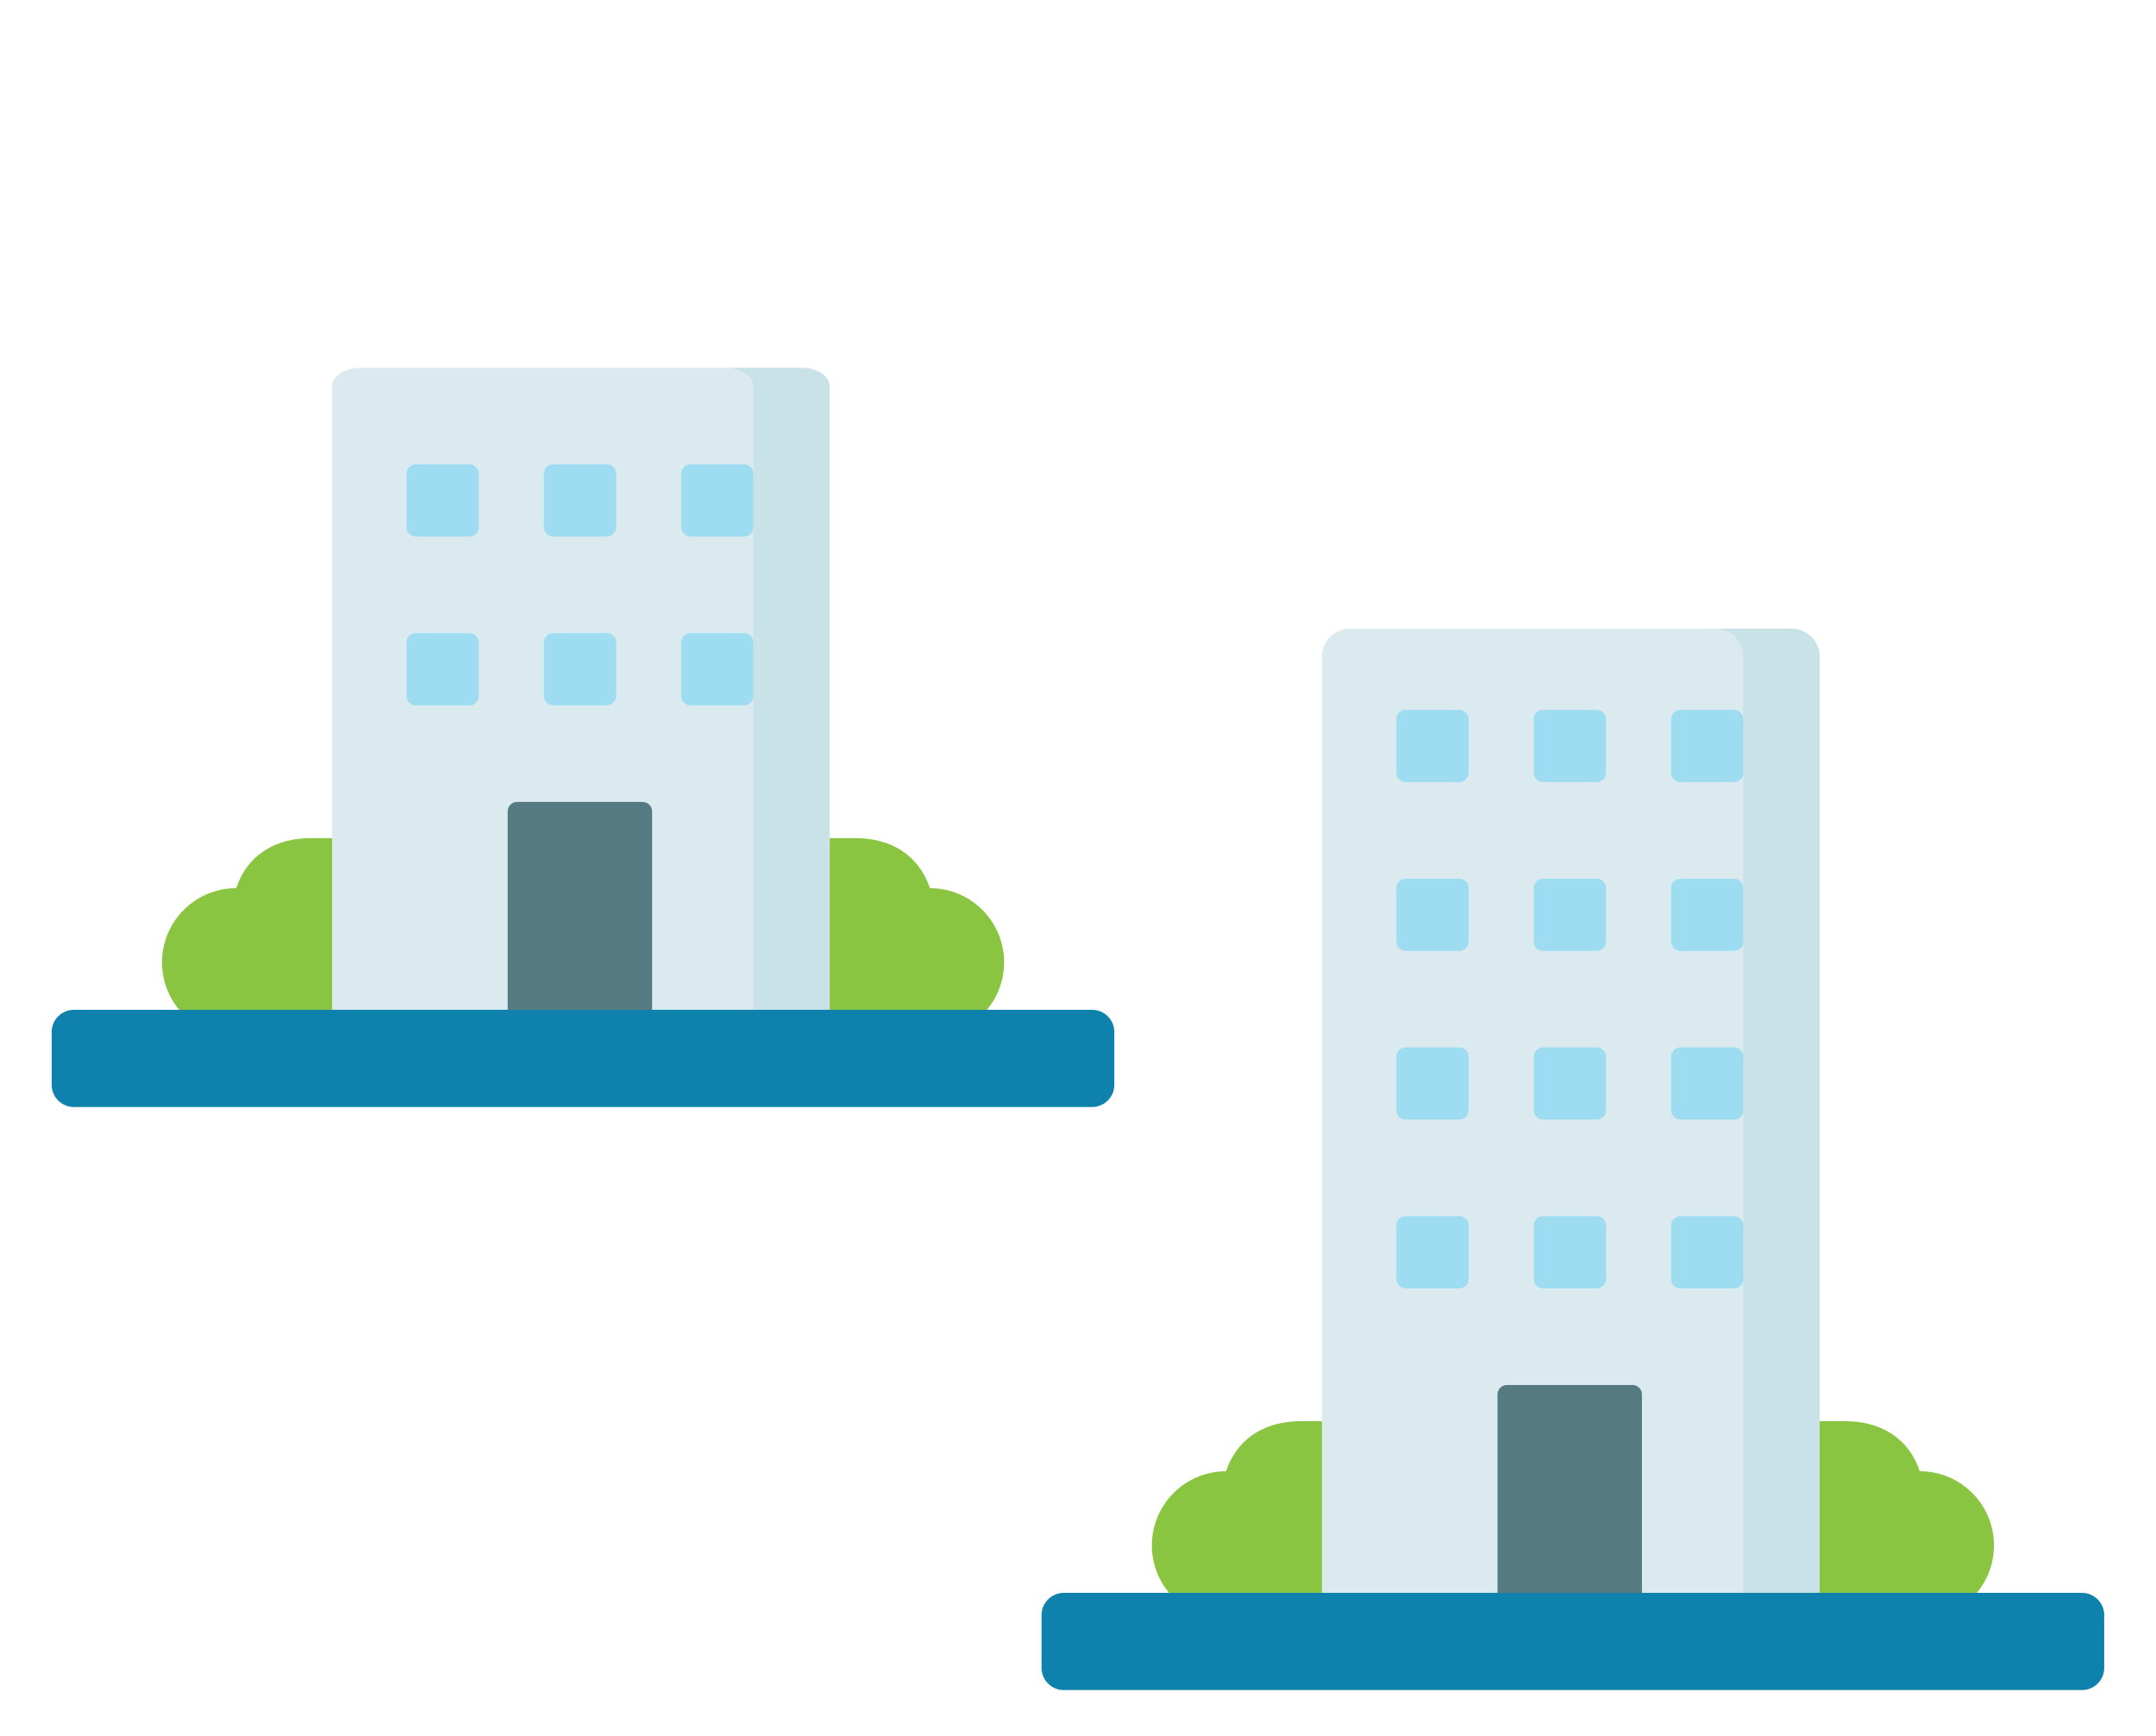 <svg width="159" height="128" viewBox="0 0 159 128" fill="none" xmlns="http://www.w3.org/2000/svg">
<path d="M25.329 61.81C24.579 61.81 23.769 61.81 22.909 61.81C20.509 61.81 18.309 62.88 17.419 65.501C14.399 65.501 11.949 67.951 11.949 70.971C11.949 73.99 14.399 76.441 17.419 76.441H25.329V61.81Z" fill="#89C540"/>
<path d="M60.67 61.81C61.42 61.81 62.23 61.81 63.09 61.81C65.49 61.81 67.69 62.88 68.58 65.501C71.6 65.501 74.05 67.951 74.05 70.971C74.05 73.99 71.6 76.441 68.58 76.441H60.67V61.81Z" fill="#89C540"/>
<path d="M61.19 76.171H24.49V28.511C24.49 27.751 25.41 27.131 26.54 27.131H59.14C60.27 27.131 61.19 27.751 61.19 28.511V76.171Z" fill="#DBEAEF"/>
<path d="M59.14 27.131H53.51C54.64 27.131 55.56 27.751 55.56 28.511V76.171H61.19V28.511C61.19 27.751 60.27 27.131 59.14 27.131Z" fill="#C9E2E7"/>
<path d="M80.551 74.471H5.451C4.551 74.471 3.811 75.201 3.811 76.111V80.001C3.811 80.901 4.541 81.641 5.451 81.641H80.541C81.441 81.641 82.18 80.911 82.18 80.001V76.111C82.18 75.211 81.451 74.471 80.541 74.471H80.551Z" fill="#0F81AD"/>
<path d="M47.41 59.141H38.13C37.749 59.141 37.44 59.451 37.44 59.831V74.481H48.09V59.831C48.09 59.451 47.779 59.141 47.4 59.141H47.41Z" fill="#567A82"/>
<path d="M44.751 39.57H40.801C40.421 39.57 40.111 39.26 40.111 38.88V34.93C40.111 34.55 40.421 34.24 40.801 34.24H44.751C45.131 34.24 45.441 34.55 45.441 34.93V38.88C45.441 39.26 45.131 39.57 44.751 39.57Z" fill="#9EDCF1"/>
<path d="M54.88 39.57H50.93C50.55 39.57 50.24 39.26 50.24 38.88V34.93C50.24 34.55 50.55 34.24 50.93 34.24H54.88C55.26 34.24 55.57 34.55 55.57 34.93V38.88C55.57 39.26 55.26 39.57 54.88 39.57Z" fill="#9EDCF1"/>
<path d="M44.751 52.02H40.801C40.421 52.02 40.111 51.709 40.111 51.33V47.38C40.111 46.999 40.421 46.69 40.801 46.69H44.751C45.131 46.69 45.441 46.999 45.441 47.38V51.33C45.441 51.709 45.131 52.02 44.751 52.02Z" fill="#9EDCF1"/>
<path d="M54.88 52.02H50.93C50.55 52.02 50.24 51.709 50.24 51.33V47.38C50.24 46.999 50.55 46.69 50.93 46.69H54.88C55.26 46.69 55.57 46.999 55.57 47.38V51.33C55.57 51.709 55.26 52.02 54.88 52.02Z" fill="#9EDCF1"/>
<path d="M34.62 39.57H30.671C30.291 39.57 29.98 39.26 29.98 38.88V34.93C29.98 34.55 30.291 34.24 30.671 34.24H34.62C35.001 34.24 35.31 34.55 35.31 34.93V38.88C35.31 39.26 35.001 39.57 34.62 39.57Z" fill="#9EDCF1"/>
<path d="M34.62 52.02H30.671C30.291 52.02 29.98 51.709 29.98 51.33V47.38C29.98 46.999 30.291 46.69 30.671 46.69H34.62C35.001 46.69 35.31 46.999 35.31 47.38V51.33C35.31 51.709 35.001 52.02 34.62 52.02Z" fill="#9EDCF1"/>
<path d="M98.329 104.811C97.579 104.811 96.769 104.811 95.909 104.811C93.509 104.811 91.309 105.881 90.419 108.501C87.399 108.501 84.949 110.951 84.949 113.971C84.949 116.991 87.399 119.441 90.419 119.441H98.329V104.811Z" fill="#89C540"/>
<path d="M133.67 104.811C134.42 104.811 135.23 104.811 136.09 104.811C138.49 104.811 140.69 105.881 141.58 108.501C144.6 108.501 147.05 110.951 147.05 113.971C147.05 116.991 144.6 119.441 141.58 119.441H133.67V104.811Z" fill="#89C540"/>
<path d="M134.19 119.169H97.49V48.419C97.49 47.289 98.41 46.369 99.54 46.369H132.14C133.27 46.369 134.19 47.289 134.19 48.419V119.169Z" fill="#DBEAEF"/>
<path d="M132.14 46.359H126.51C127.64 46.359 128.56 47.279 128.56 48.409V119.159H134.19V48.419C134.19 47.289 133.27 46.369 132.14 46.369V46.359Z" fill="#C9E2E7"/>
<path d="M153.551 117.471H78.451C77.55 117.471 76.811 118.201 76.811 119.111V123.001C76.811 123.901 77.54 124.641 78.451 124.641H153.541C154.441 124.641 155.181 123.911 155.181 123.001V119.111C155.181 118.211 154.451 117.471 153.541 117.471H153.551Z" fill="#0F81AD"/>
<path d="M120.409 102.141H111.129C110.749 102.141 110.439 102.451 110.439 102.831V117.481H121.089V102.831C121.089 102.451 120.779 102.141 120.399 102.141H120.409Z" fill="#567A82"/>
<path d="M117.751 57.68H113.801C113.421 57.68 113.111 57.37 113.111 56.99V53.04C113.111 52.66 113.421 52.35 113.801 52.35H117.751C118.131 52.35 118.441 52.66 118.441 53.04V56.99C118.441 57.37 118.131 57.68 117.751 57.68Z" fill="#9EDCF1"/>
<path d="M127.88 57.68H123.93C123.55 57.68 123.24 57.37 123.24 56.99V53.04C123.24 52.66 123.55 52.35 123.93 52.35H127.88C128.26 52.35 128.57 52.66 128.57 53.04V56.99C128.57 57.37 128.26 57.68 127.88 57.68Z" fill="#9EDCF1"/>
<path d="M117.751 70.129H113.801C113.421 70.129 113.111 69.819 113.111 69.439V65.489C113.111 65.109 113.421 64.799 113.801 64.799H117.751C118.131 64.799 118.441 65.109 118.441 65.489V69.439C118.441 69.819 118.131 70.129 117.751 70.129Z" fill="#9EDCF1"/>
<path d="M127.88 70.129H123.93C123.55 70.129 123.24 69.819 123.24 69.439V65.489C123.24 65.109 123.55 64.799 123.93 64.799H127.88C128.26 64.799 128.57 65.109 128.57 65.489V69.439C128.57 69.819 128.26 70.129 127.88 70.129Z" fill="#9EDCF1"/>
<path d="M117.751 82.57H113.801C113.421 82.57 113.111 82.26 113.111 81.88V77.93C113.111 77.55 113.421 77.24 113.801 77.24H117.751C118.131 77.24 118.441 77.55 118.441 77.93V81.88C118.441 82.26 118.131 82.57 117.751 82.57Z" fill="#9EDCF1"/>
<path d="M127.88 82.57H123.93C123.55 82.57 123.24 82.26 123.24 81.88V77.93C123.24 77.55 123.55 77.24 123.93 77.24H127.88C128.26 77.24 128.57 77.55 128.57 77.93V81.88C128.57 82.26 128.26 82.57 127.88 82.57Z" fill="#9EDCF1"/>
<path d="M117.751 95.019H113.801C113.421 95.019 113.111 94.71 113.111 94.329V90.379C113.111 89.999 113.421 89.689 113.801 89.689H117.751C118.131 89.689 118.441 89.999 118.441 90.379V94.329C118.441 94.71 118.131 95.019 117.751 95.019Z" fill="#9EDCF1"/>
<path d="M127.88 95.019H123.93C123.55 95.019 123.24 94.71 123.24 94.329V90.379C123.24 89.999 123.55 89.689 123.93 89.689H127.88C128.26 89.689 128.57 89.999 128.57 90.379V94.329C128.57 94.71 128.26 95.019 127.88 95.019Z" fill="#9EDCF1"/>
<path d="M107.62 57.68H103.67C103.29 57.68 102.98 57.37 102.98 56.99V53.04C102.98 52.66 103.29 52.35 103.67 52.35H107.62C108 52.35 108.31 52.66 108.31 53.04V56.99C108.31 57.37 108 57.68 107.62 57.68Z" fill="#9EDCF1"/>
<path d="M107.62 70.129H103.67C103.29 70.129 102.98 69.819 102.98 69.439V65.489C102.98 65.109 103.29 64.799 103.67 64.799H107.62C108 64.799 108.31 65.109 108.31 65.489V69.439C108.31 69.819 108 70.129 107.62 70.129Z" fill="#9EDCF1"/>
<path d="M107.62 82.57H103.67C103.29 82.57 102.98 82.26 102.98 81.88V77.93C102.98 77.55 103.29 77.24 103.67 77.24H107.62C108 77.24 108.31 77.55 108.31 77.93V81.88C108.31 82.26 108 82.57 107.62 82.57Z" fill="#9EDCF1"/>
<path d="M107.62 95.019H103.67C103.29 95.019 102.98 94.71 102.98 94.329V90.379C102.98 89.999 103.29 89.689 103.67 89.689H107.62C108 89.689 108.31 89.999 108.31 90.379V94.329C108.31 94.71 108 95.019 107.62 95.019Z" fill="#9EDCF1"/>
</svg>
